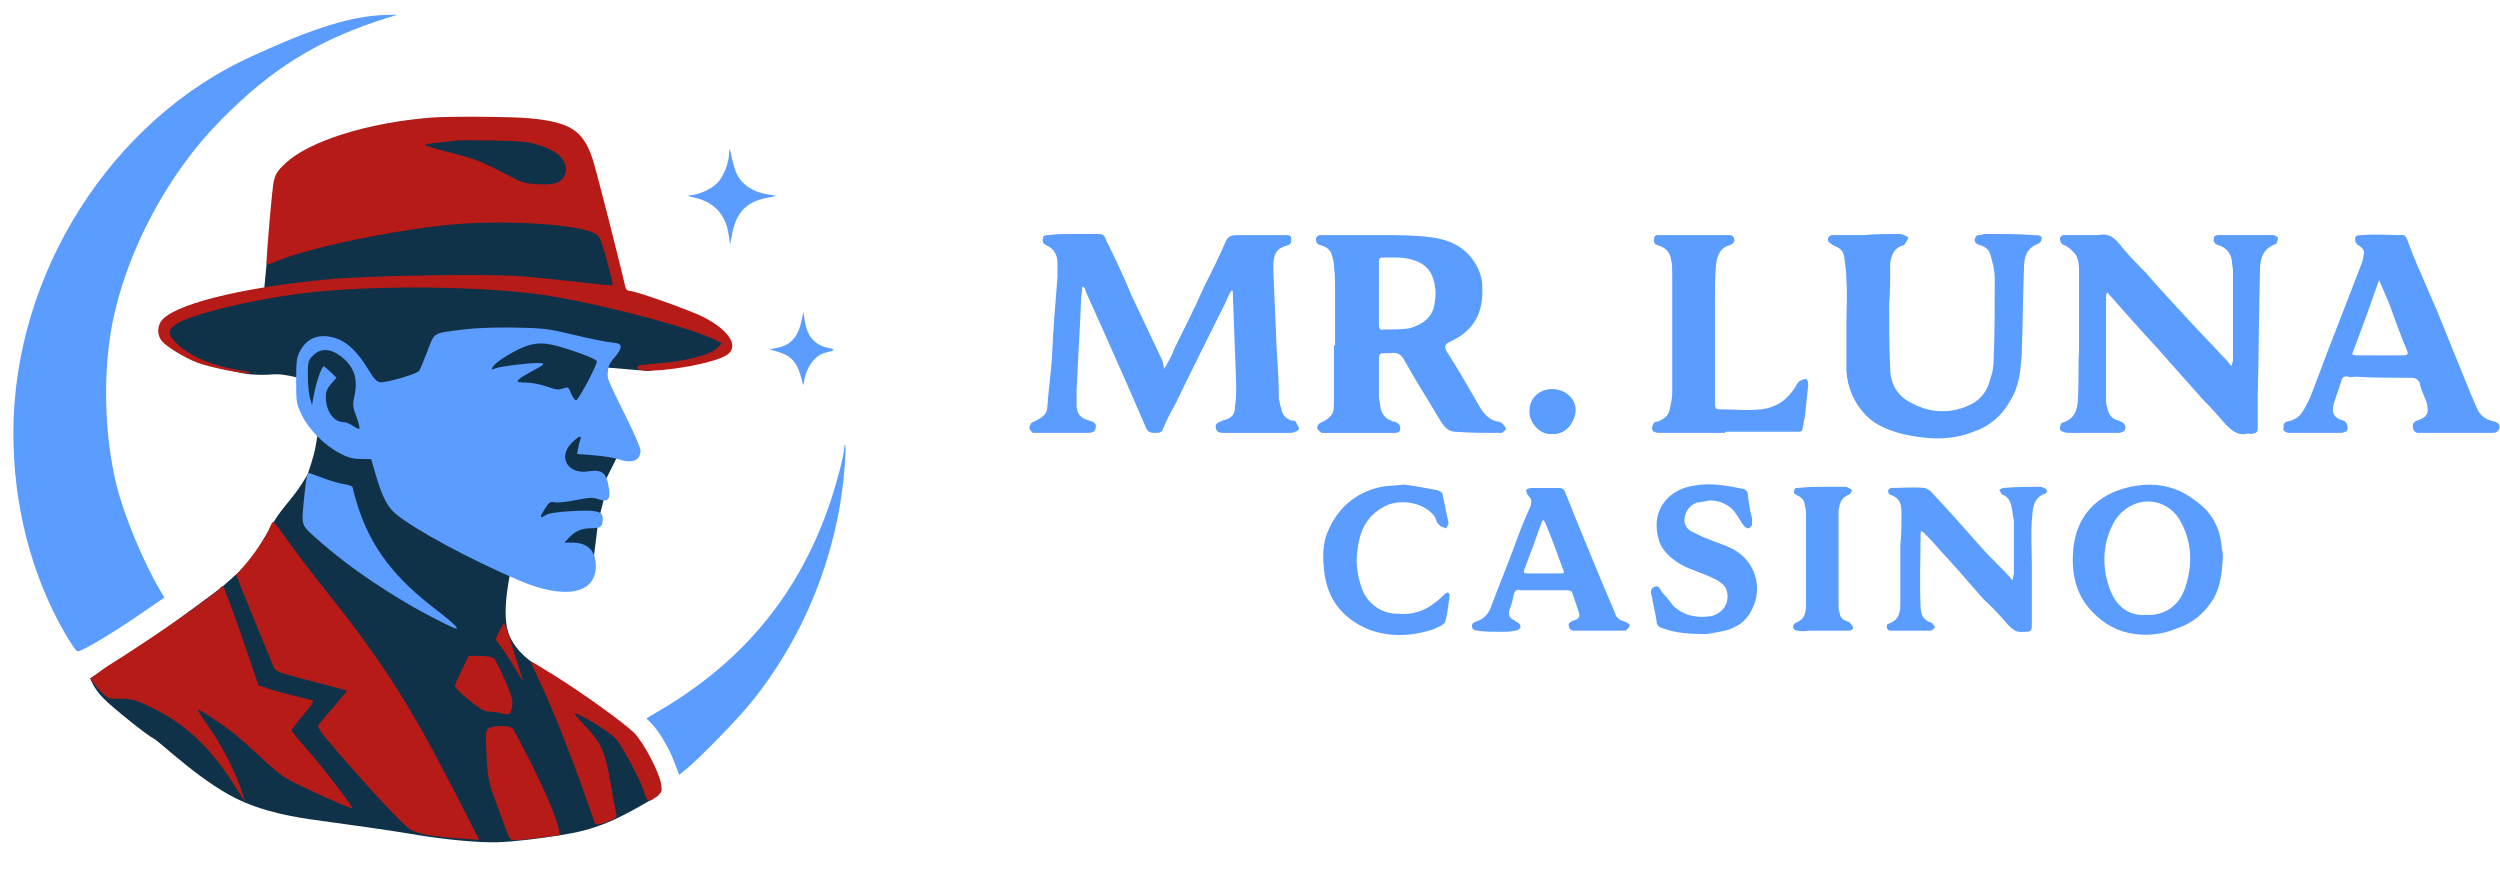 <svg width="374" height="130" viewBox="0 0 374 130" fill="none" xmlns="http://www.w3.org/2000/svg">
<path d="M23.5 95L13.5 101.5C13.5 101.5 14 103 15.5 104.5C17 106 22 110 23 110.5C24 111 30.56 117.494 36.5 120C41.3 122.025 46 122.5 49.5 123C53 123.5 56.597 123.933 63 125C66 125.5 71.471 126.106 74.5 126C77.044 125.911 80.987 125.407 83.5 125C86.492 124.515 88.193 124.145 91 123C93.915 121.811 98.5 119 98.5 119L96 113.5L91.5 108L81 100C81 100 77.047 97.945 76 94.5C74.972 91.117 76.5 85 76.5 85L86 88L88.5 86L89.5 78L90.5 74V72L92.5 68H95L94 65L90.5 57L91 55L97 55.5L102.5 54.5L108.5 52.5L109 51.5L108 50L104.5 48L98.5 45.5L93 44L92.5 41L88 23.5L85 19.5L79.5 18H71L60 18.5L47.5 22L42.5 25.5L41 27.5L39.5 43.5L32 45L26.5 47L24 49L24.5 50.5L30 54C30 54 34.479 55.755 37.5 56C38.862 56.11 39.637 56.096 41 56C42.377 55.903 44.5 56.5 44.5 56.5L45 60.5L47.5 65C47.169 67.505 46.788 68.723 46 71C44 74.5 42.5 75.5 41 78L37.5 84L33 88L23.5 95Z" fill="#103249"/>
<path d="M126.307 66.993C126.328 66.424 126.382 66.329 126.472 66.696C126.544 66.994 126.461 68.814 126.286 70.74C125.146 83.313 120.203 95.469 112.269 105.211C110.324 107.598 104.549 113.527 102.711 115.021L101.606 115.919L100.866 113.963C100.07 111.86 98.499 109.237 97.388 108.155L96.7 107.486L99.316 105.916C111.505 98.6 119.66 88.529 124.173 75.224C125.192 72.219 126.265 68.079 126.307 66.993ZM58.5 2.5C47.042 5.975 40.172 10.758 33 18C25.117 25.961 18.922 37.606 16.809 48.362C15.36 55.734 15.611 65.291 17.443 72.625C18.581 77.178 21.42 84.03 23.908 88.231L24.594 89.391L21.151 91.754C16.544 94.917 12.001 97.608 11.56 97.435C11.364 97.356 10.578 96.22 9.814 94.909C4.716 86.158 1.993 75.653 2 64.764C2.015 40.867 16.705 17.988 37.5 8.5C44.486 5.313 51.656 2.272 58.097 2.225L59.441 2.215L58.5 2.5ZM120.378 47.942C120.488 48.662 120.781 49.603 121.029 50.034C121.664 51.137 122.6 51.788 123.925 52.047C125.06 52.268 124.972 52.422 123.524 52.751C121.932 53.112 120.606 54.89 120.287 57.093C120.189 57.77 120.181 57.766 119.984 56.953C119.334 54.268 118.468 53.242 116.321 52.613L115.113 52.259L116.24 52.044C118.336 51.643 119.462 50.345 119.963 47.75L120.179 46.635L120.378 47.942ZM109.081 22.811C109.099 21.985 109.164 22.107 109.462 23.524C109.659 24.465 110.001 25.594 110.222 26.034C111.041 27.667 112.671 28.741 114.848 29.082L116.188 29.292L114.48 29.654C111.615 30.263 110.146 31.831 109.543 34.922L109.218 36.595L108.999 35.06C108.569 32.043 106.736 30.131 103.678 29.511C102.918 29.356 102.726 29.255 103.161 29.235C104.455 29.178 106.417 28.3 107.303 27.383C108.267 26.383 109.048 24.376 109.081 22.811Z" fill="#5A9CFF"/>
<path fill-rule="evenodd" clip-rule="evenodd" d="M69.415 49.282C64.623 49.886 65.054 49.626 63.913 52.608C63.365 54.04 62.815 55.344 62.692 55.505C62.351 55.949 57.772 57.283 56.932 57.183C56.346 57.113 55.964 56.712 55.054 55.212C53.513 52.672 51.96 51.172 50.297 50.62C47.881 49.817 45.971 50.48 44.893 52.496C44.376 53.462 44.303 54.015 44.303 56.961C44.303 60.171 44.341 60.403 45.141 62.072C46.167 64.213 48.46 66.544 50.737 67.762C52.021 68.449 52.713 68.642 53.953 68.66L55.532 68.683L56.16 70.857C57.154 74.301 57.948 75.853 59.264 76.93C62.169 79.305 70.352 83.712 77.641 86.826C84.519 89.764 89.166 88.875 89.133 84.626C89.115 82.369 87.906 81.183 85.615 81.175L84.425 81.171L85.078 80.473C86.048 79.435 87.029 79.019 88.512 79.019C89.924 79.019 90.168 78.797 90.168 77.511C90.168 76.474 89.17 76.251 85.478 76.465C83.311 76.591 82.062 76.786 81.636 77.065C80.722 77.664 80.687 77.407 81.508 76.117C82.148 75.111 82.321 74.997 82.988 75.141C83.404 75.23 84.824 75.085 86.143 74.818C88.183 74.406 88.685 74.385 89.502 74.681C90.889 75.182 91.35 74.743 91.111 73.149C90.746 70.715 90.113 70.179 88.003 70.517C84.96 71.003 83.412 68.38 85.505 66.287C86.565 65.227 87.112 65.011 86.811 65.771C86.709 66.03 86.562 66.618 86.484 67.079L86.344 67.916L88.861 68.112C90.246 68.221 91.863 68.478 92.455 68.684C94.558 69.416 95.817 68.923 95.817 67.367C95.817 66.973 94.73 64.495 93.402 61.859C92.074 59.224 90.966 56.832 90.939 56.544C90.811 55.178 91.038 54.471 91.917 53.499C92.434 52.926 92.858 52.215 92.858 51.919C92.858 51.463 92.619 51.354 91.281 51.203C90.414 51.105 87.902 50.589 85.699 50.058C82.025 49.17 81.307 49.084 76.987 49.005C74.117 48.954 71.161 49.062 69.415 49.282ZM89.287 54.032C89.251 53.81 87.805 53.184 85.73 52.49C82.028 51.255 80.825 51.12 78.87 51.723C77.323 52.2 74.306 54.019 73.802 54.779C73.43 55.339 73.441 55.352 74.092 55.105C74.971 54.771 79.889 54.199 80.885 54.316C81.586 54.398 81.483 54.498 79.715 55.464C77.005 56.945 76.83 57.231 78.635 57.227C79.444 57.226 80.827 57.487 81.774 57.819C83.155 58.304 83.612 58.36 84.246 58.121C84.993 57.839 85.039 57.869 85.449 58.894C85.685 59.482 86.024 59.916 86.206 59.861C86.622 59.734 89.369 54.537 89.287 54.032ZM53.045 59.114C53.594 56.529 52.9 54.68 50.815 53.169C49.334 52.096 47.915 52.098 46.838 53.174C46.094 53.918 46.052 54.083 46.053 56.2C46.054 57.433 46.194 58.925 46.364 59.517L46.673 60.593L47.007 58.844C47.351 57.051 48.137 54.809 48.422 54.809C48.51 54.809 48.976 55.191 49.459 55.659L50.336 56.509L49.539 57.417C48.94 58.099 48.742 58.592 48.742 59.4C48.742 61.477 49.919 63.148 51.383 63.148C51.734 63.148 52.38 63.403 52.818 63.715C53.256 64.027 53.685 64.213 53.77 64.128C53.855 64.043 53.651 63.239 53.316 62.343C52.753 60.84 52.732 60.59 53.045 59.114Z" fill="#5A9CFF"/>
<path fill-rule="evenodd" clip-rule="evenodd" d="M64.478 17.593C55.007 18.342 46.202 21.113 42.664 24.459C41.496 25.564 41.191 26.047 40.942 27.192C40.711 28.248 39.922 37.26 39.872 39.399C39.867 39.623 40.267 39.552 41.142 39.175C45.756 37.185 57.493 34.661 66.723 33.674C74.511 32.84 85.919 33.448 88.823 34.851C89.733 35.291 89.799 35.428 90.773 38.916C91.328 40.901 91.721 42.586 91.647 42.66C91.572 42.734 89.303 42.53 86.603 42.205C83.903 41.881 79.939 41.482 77.794 41.319C72.791 40.939 55.309 41.215 49.28 41.769C35.814 43.007 25.35 45.684 23.98 48.243C23.511 49.119 23.584 50.188 24.164 50.965C24.791 51.804 27.635 53.547 29.544 54.262C31.416 54.962 36.228 55.936 37.285 55.828C37.825 55.773 37.34 55.622 35.904 55.397C31.815 54.757 28.526 53.382 26.547 51.486C25.049 50.05 25.006 49.407 26.347 48.491C28.427 47.071 37.245 44.899 44.929 43.913C55.441 42.565 73.328 42.758 82.536 44.319C91.347 45.813 103.657 49.12 107.169 50.936L107.977 51.354L107.373 51.996C106.337 53.099 102.489 54.08 97.888 54.414C95.657 54.577 95.266 54.673 95.34 55.044C95.571 56.194 106.174 54.691 108.656 53.157C110.64 51.931 109.237 49.524 105.353 47.49C103.429 46.483 95.078 43.511 94.17 43.511C93.876 43.511 93.621 43.265 93.541 42.906C92.763 39.403 89.192 25.422 88.673 23.847C87.242 19.508 85.344 18.274 79.197 17.691C76.591 17.444 67.157 17.381 64.478 17.593ZM80.618 21.71C82.928 22.449 84.11 23.305 84.516 24.536C84.758 25.269 84.748 25.633 84.47 26.212C83.91 27.38 83.053 27.678 80.573 27.567C78.756 27.486 78.102 27.326 76.806 26.645C72.045 24.14 71.265 23.824 67.505 22.866C65.324 22.311 63.538 21.776 63.538 21.677C63.537 21.579 64.475 21.419 65.622 21.321C66.768 21.224 67.827 21.095 67.975 21.035C68.123 20.975 70.605 20.966 73.49 21.017C78.021 21.096 78.992 21.19 80.618 21.71ZM40.444 78.747C40.041 79.905 37.998 82.984 36.559 84.604L35.323 85.996L37.964 92.528C39.417 96.121 40.75 99.37 40.928 99.75C41.288 100.52 41.354 100.544 47.651 102.171C49.936 102.762 51.838 103.277 51.877 103.317C51.917 103.356 51.076 104.396 50.009 105.629C48.942 106.861 47.908 108.089 47.712 108.356C47.392 108.793 47.69 109.231 50.578 112.568C55.738 118.531 60.276 123.377 61.34 124.06C62.409 124.746 64.609 125.144 69.047 125.456L71.695 125.642L68.193 118.807C61.203 105.164 57.121 98.812 48.068 87.493C46.411 85.421 44.184 82.489 43.118 80.976C42.052 79.463 41.077 78.162 40.952 78.085C40.827 78.007 40.598 78.305 40.444 78.747ZM33.041 87.839C32.501 88.712 22.317 95.803 15.929 99.753C13.5 101.5 13.5 101.5 13.5 101.5C14.502 102.987 16 104.5 16.5 104.5C18.841 104.602 19.292 104.323 21.275 105.192C27.255 107.811 31.224 111.369 35.157 117.633C35.971 118.929 36.637 119.918 36.637 119.83C36.637 119.742 36.321 118.786 35.934 117.705C34.897 114.802 32.815 110.879 30.989 108.386C30.103 107.177 29.508 106.189 29.666 106.189C30.048 106.189 33.743 108.673 35.42 110.059C36.157 110.667 37.973 112.299 39.455 113.686C41.81 115.888 42.542 116.394 45.245 117.684C49.254 119.599 52.558 121.023 52.687 120.894C52.868 120.713 48.063 114.481 45.81 111.972C44.614 110.641 43.635 109.43 43.636 109.282C43.636 109.134 44.421 108.083 45.38 106.946C46.805 105.257 47.038 104.853 46.655 104.742C46.397 104.666 45.157 104.362 43.9 104.065C42.642 103.769 40.951 103.298 40.142 103.019L38.67 102.511L37.396 98.768C35.477 93.129 33.63 88.058 33.403 87.806C33.291 87.682 33.128 87.697 33.041 87.839ZM74.685 94.474L74.132 95.647L75.049 96.885C75.553 97.566 76.512 99.06 77.18 100.206C77.847 101.351 78.31 102.046 78.207 101.75C78.104 101.454 77.61 99.88 77.108 98.253C75.669 93.587 75.561 93.276 75.395 93.289C75.309 93.296 74.99 93.829 74.685 94.474ZM69.107 100.203C68.561 101.35 68.082 102.433 68.044 102.61C68.007 102.788 68.944 103.725 70.127 104.694C71.867 106.117 72.46 106.455 73.223 106.456C73.742 106.457 74.584 106.577 75.095 106.724C76.189 107.038 76.416 106.87 76.624 105.591C76.746 104.835 76.518 104.027 75.529 101.714C74.841 100.106 74.078 98.64 73.833 98.455C73.588 98.27 72.648 98.118 71.744 98.118H70.1L69.107 100.203ZM79.408 99.007C79.408 99.069 80.027 100.438 80.784 102.049C83.159 107.104 85.813 113.929 88.972 123.097C89.111 123.501 89.725 123.406 91.342 122.73C92.08 122.422 92.313 122.185 92.213 121.848C92.137 121.595 91.879 120.237 91.64 118.832C90.496 112.095 90.171 111.342 86.974 108.004C86.301 107.301 85.851 106.727 85.975 106.727C86.689 106.727 91.346 109.584 92.136 110.507C93.139 111.68 95.832 116.733 96.356 118.428C96.841 119.994 97.022 120.079 98.11 119.248C99.023 118.553 99.073 118.437 98.917 117.391C98.639 115.521 96.288 111.043 94.827 109.599C93.318 108.109 86.977 103.553 82.905 101.033L82.895 101.027C79.863 99.15 79.467 98.906 79.416 98.964C79.408 98.973 79.408 98.989 79.408 99.007ZM73.097 108.972C72.639 109.307 72.615 109.623 72.791 113.01C72.976 116.583 73.023 116.797 74.474 120.784C75.294 123.039 76.071 125.082 76.2 125.323C76.457 125.804 77.04 125.795 81.38 125.239L83.756 124.935L83.577 123.981C83.279 122.392 81.585 118.401 79.243 113.77C78.023 111.357 76.88 109.208 76.703 108.996C76.29 108.497 73.769 108.481 73.097 108.972Z" fill="#B61B17"/>
<path d="M47.329 80.546C52.242 84.959 59.15 89.594 65.745 92.901C68.23 94.147 68.616 94.277 68.2 93.726C67.929 93.366 66.686 92.3 65.437 91.358C58.962 86.47 55.456 81.843 53.481 75.576C53.093 74.347 52.777 73.181 52.777 72.983C52.777 72.762 52.292 72.552 51.51 72.434C50.813 72.33 49.451 71.945 48.483 71.579C47.516 71.213 46.539 70.854 46.312 70.781C45.97 70.671 45.844 71.185 45.57 73.825C45.267 76.724 45.106 77.8 45.493 78.615C45.771 79.2 46.333 79.651 47.329 80.546Z" fill="#5A9CFF"/>
<path fill-rule="evenodd" clip-rule="evenodd" d="M184.262 43.409C183.926 43.914 183.589 44.586 183.422 45.09C180.9 50.134 178.378 55.177 175.856 60.389C175.184 61.566 174.511 62.911 174.007 64.088C173.839 64.761 173.334 64.761 172.83 64.761C172.326 64.761 171.821 64.761 171.485 64.088C169.468 59.381 167.451 54.841 165.433 50.302C164.424 48.116 163.416 45.763 162.407 43.577C162.407 43.241 162.238 43.073 162.07 42.905C162.07 42.905 162.07 42.905 161.902 42.905C161.902 43.577 161.734 44.081 161.734 44.754C161.566 49.293 161.229 54.001 161.061 58.54C161.061 59.38 161.061 60.221 161.061 60.894C161.229 62.07 161.734 62.575 162.91 62.911C163.415 63.08 164.087 63.248 163.92 63.92C163.92 64.257 163.751 64.425 163.583 64.593C163.247 64.761 162.91 64.761 162.574 64.761C160.053 64.761 157.699 64.761 155.345 64.761C155.008 64.761 154.672 64.761 154.505 64.761C154.336 64.593 154 64.257 154 64.089C154 63.752 154.168 63.416 154.336 63.248C154.505 63.08 154.841 63.08 155.009 62.912C156.018 62.407 156.69 61.904 156.69 60.727C156.858 58.373 157.195 56.019 157.363 53.666C157.531 49.631 157.868 45.428 158.203 41.393C158.203 40.72 158.203 40.048 158.203 39.375C158.203 38.198 157.699 37.19 156.522 36.686C156.186 36.518 155.85 36.181 156.018 35.677C156.018 35.172 156.522 35.172 156.858 35.172C158.035 35.004 159.044 35.004 160.221 35.004C161.566 35.004 162.91 35.004 164.255 35.004C164.928 35.004 165.264 35.172 165.432 35.845C166.777 38.535 168.122 41.393 169.299 44.251C170.812 47.445 172.326 50.639 173.838 53.834C174.006 54.17 174.006 54.674 174.174 55.179C174.847 54.002 175.351 53.161 175.687 52.153C177.2 49.127 178.713 46.1 180.058 43.074C181.235 40.72 182.412 38.367 183.42 36.013C183.757 35.34 184.261 35.173 185.102 35.173C186.783 35.173 188.464 35.173 190.313 35.173C190.986 35.173 191.826 35.173 192.499 35.173C193.004 35.173 193.172 35.341 193.172 35.846C193.172 36.182 193.172 36.518 192.667 36.686C190.818 37.19 190.481 38.031 190.481 40.216C190.65 44.251 190.818 48.118 190.986 52.153C191.154 54.674 191.322 57.196 191.322 59.718C191.491 60.222 191.491 60.727 191.659 61.063C191.827 62.071 192.332 62.576 193.172 62.912C193.508 62.912 193.676 62.912 193.845 63.08C194.013 63.416 194.18 63.753 194.349 64.089C194.349 64.257 194.013 64.594 193.676 64.594C193.508 64.762 193.172 64.762 193.004 64.762C189.641 64.762 186.447 64.762 183.253 64.762C182.58 64.762 182.076 64.762 181.908 64.089C181.74 63.417 182.076 63.249 182.917 62.913C184.262 62.576 184.767 62.072 184.767 60.728C184.935 59.718 184.935 58.542 184.935 57.533C184.767 52.994 184.598 48.455 184.43 43.916C184.43 43.748 184.43 43.58 184.43 43.58C184.262 43.412 184.262 43.412 184.262 43.412V43.409Z" fill="#5A9CFF"/>
<path fill-rule="evenodd" clip-rule="evenodd" d="M199.729 51.648C199.729 48.958 199.729 46.1 199.729 43.41C199.729 42.234 199.729 41.056 199.561 39.88C199.561 39.207 199.393 38.703 199.225 38.03C198.889 37.19 198.216 36.854 197.544 36.686C197.039 36.517 196.871 36.349 196.871 35.676C197.039 35.172 197.376 35.172 197.712 35.172C200.738 35.172 203.596 35.172 206.623 35.172C209.144 35.172 211.666 35.172 214.187 35.508C216.709 35.845 219.063 36.853 220.576 39.207C221.249 40.216 221.752 41.561 221.752 42.906C221.921 46.773 220.576 49.462 216.877 51.144C216.204 51.48 216.037 51.816 216.373 52.488C218.222 55.347 219.903 58.373 221.584 61.231C222.257 62.24 223.097 62.912 224.106 63.08C224.442 63.08 224.611 63.248 224.779 63.416C224.947 63.584 225.284 63.921 225.284 64.257C225.116 64.425 224.779 64.761 224.611 64.761C222.257 64.761 219.904 64.761 217.718 64.593C216.541 64.593 215.869 63.584 215.364 62.744C213.683 59.885 211.834 57.027 210.152 54.001C209.648 52.992 208.976 52.657 207.967 52.824C207.967 52.824 207.799 52.824 207.631 52.824C206.286 52.824 206.286 52.824 206.286 54.001C206.286 55.851 206.286 57.7 206.286 59.549C206.454 60.221 206.454 60.894 206.623 61.399C206.958 62.24 207.463 62.744 208.136 62.912C208.304 63.08 208.471 63.08 208.64 63.08C209.145 63.248 209.48 63.584 209.48 64.089C209.48 64.762 208.976 64.762 208.471 64.762C207.967 64.762 207.463 64.762 206.958 64.762C204.269 64.762 201.41 64.762 198.552 64.762C198.384 64.762 198.048 64.762 197.712 64.762C197.544 64.594 197.207 64.425 197.039 64.089C197.039 63.753 197.207 63.417 197.544 63.249C198.384 62.912 199.057 62.409 199.393 61.736C199.561 61.231 199.561 60.559 199.561 60.055C199.561 57.365 199.561 54.507 199.561 51.649C199.73 51.649 199.73 51.649 199.73 51.649L199.729 51.648ZM206.285 43.914C206.285 45.427 206.285 47.108 206.285 48.621C206.285 49.126 206.454 49.462 206.958 49.294C208.303 49.294 209.648 49.294 210.825 49.126C212.506 48.621 214.019 47.781 214.524 45.932C214.692 44.923 214.86 43.914 214.692 43.074C214.524 41.225 213.684 39.712 211.834 39.039C210.153 38.367 208.472 38.535 206.791 38.535C206.286 38.535 206.286 38.871 206.286 39.207C206.286 40.888 206.286 42.401 206.286 43.914H206.285Z" fill="#5A9CFF"/>
<path fill-rule="evenodd" clip-rule="evenodd" d="M333.889 54.671C333.889 54.335 334.057 54.166 334.057 53.831C334.057 49.46 334.057 45.088 334.057 40.55C334.057 40.045 333.889 39.54 333.889 39.036C333.721 37.86 333.049 37.019 331.871 36.682C331.367 36.514 331.031 36.178 331.199 35.673C331.199 35.169 331.703 35.169 332.04 35.169C334.729 35.169 337.419 35.169 340.109 35.169C340.277 35.169 340.782 35.505 340.782 35.505C340.782 35.842 340.614 36.514 340.446 36.514C338.428 37.186 338.092 38.868 338.092 40.549C337.923 46.769 337.923 52.99 337.755 59.21C337.755 60.724 337.755 62.237 337.755 63.918C337.755 64.758 337.587 64.758 336.746 64.927C336.578 64.927 336.242 64.759 335.906 64.927C334.729 65.095 333.888 64.422 333.047 63.582C331.871 62.237 330.693 60.893 329.349 59.548C327.163 57.026 324.977 54.672 322.96 52.318C320.439 49.629 317.917 46.77 315.395 43.913C315.395 43.913 315.395 43.913 315.227 43.744C315.059 44.081 315.059 44.249 315.059 44.585C315.059 49.628 315.059 54.672 315.059 59.715C315.059 60.052 315.059 60.556 315.227 60.892C315.395 61.901 315.9 62.741 316.908 62.909C317.245 63.078 317.413 63.078 317.581 63.246C318.086 63.582 318.086 64.422 317.581 64.591C317.245 64.759 317.077 64.759 316.741 64.759C314.387 64.759 312.034 64.759 309.68 64.759C309.343 64.759 309.007 64.759 308.671 64.591C308.334 64.591 308.166 64.254 308.166 64.086C308.166 63.75 308.334 63.246 308.502 63.246C310.352 62.741 310.856 61.228 310.856 59.547C311.025 57.193 310.856 54.839 311.024 52.486C311.024 48.619 311.024 44.752 311.024 40.886C311.024 39.877 311.025 38.7 310.352 37.86C310.016 37.523 309.68 37.187 309.175 36.851C309.007 36.682 308.671 36.682 308.503 36.514C308.167 36.179 308.167 35.842 308.167 35.674C308.167 35.506 308.503 35.169 308.671 35.169C310.352 35.169 312.202 35.169 313.883 35.169C315.396 34.833 316.236 35.506 317.077 36.514C318.254 38.027 319.599 39.373 320.944 40.718C322.962 43.072 325.147 45.425 327.332 47.779C329.014 49.628 330.863 51.477 332.544 53.327C332.88 53.663 333.384 54.167 333.721 54.672C333.889 54.672 333.889 54.672 333.889 54.672V54.671Z" fill="#5A9CFF"/>
<path fill-rule="evenodd" clip-rule="evenodd" d="M276.223 48.283C276.223 46.265 276.391 44.079 276.223 41.894C276.223 40.718 276.055 39.54 275.887 38.364C275.718 37.355 275.046 37.019 274.205 36.683C274.037 36.514 273.701 36.346 273.533 36.178C273.365 35.673 273.533 35.169 274.205 35.169C275.719 35.169 277.231 35.169 278.913 35.169C280.594 35.001 282.276 35.001 283.957 35.001C284.125 35.001 284.461 35.001 284.797 35.169C284.965 35.169 285.469 35.505 285.469 35.505C285.469 35.842 285.133 36.178 284.965 36.514C284.965 36.514 284.965 36.514 284.796 36.682C283.452 37.018 282.947 38.027 282.779 39.371C282.779 41.556 282.779 43.575 282.611 45.592C282.611 48.786 282.611 51.98 282.779 55.174C282.779 57.528 283.955 59.377 286.141 60.386C289 61.899 292.194 61.899 295.052 60.386C296.565 59.546 297.406 58.2 297.741 56.687C298.078 55.847 298.246 54.838 298.246 53.829C298.414 49.794 298.414 45.76 298.414 41.725C298.414 40.38 298.078 39.203 297.741 38.026C297.573 37.354 296.901 36.849 296.228 36.681C295.724 36.513 295.388 36.345 295.388 35.841C295.556 35.505 295.556 35.168 296.061 35.168C296.396 35.168 296.734 35 297.069 35C299.423 35 301.945 35 304.299 35.168C304.635 35.168 304.971 35.168 305.307 35.336C305.643 35.673 305.307 36.346 304.802 36.513C303.121 37.186 302.785 38.531 302.785 40.212C302.617 44.415 302.617 48.618 302.448 52.989C302.28 55.343 302.112 57.696 300.767 59.882C299.591 62.068 297.741 63.749 295.219 64.59C291.857 65.935 288.326 65.767 284.627 64.926C282.778 64.422 280.761 63.749 279.248 62.237C277.398 60.387 276.39 58.033 276.222 55.512C276.222 53.158 276.222 50.637 276.222 48.283H276.223Z" fill="#5A9CFF"/>
<path fill-rule="evenodd" clip-rule="evenodd" d="M367.512 64.757C365.831 64.757 364.15 64.757 362.637 64.757C362.3 64.757 361.964 64.757 361.628 64.757C361.123 64.589 360.956 64.252 360.956 63.748C360.956 63.412 361.124 63.075 361.628 62.908C363.141 62.403 363.477 61.731 362.972 60.05C362.636 59.209 362.132 58.2 361.963 57.192C361.627 56.688 361.291 56.519 360.787 56.519C357.928 56.519 355.07 56.519 352.381 56.351C352.044 56.351 351.708 56.519 351.372 56.351C350.531 56.183 350.363 56.519 350.195 57.192C349.859 58.2 349.522 59.209 349.187 60.218C348.682 61.732 349.187 62.572 350.531 62.908C351.036 63.076 351.204 63.58 351.204 64.084C351.204 64.589 350.868 64.589 350.364 64.757C350.196 64.757 350.028 64.757 349.859 64.757C347.505 64.757 345.32 64.757 342.966 64.757C342.631 64.757 342.462 64.757 342.294 64.757C341.79 64.589 341.454 64.421 341.622 63.917C341.622 63.58 341.622 63.244 342.126 63.076C343.135 62.908 343.976 62.404 344.48 61.563C344.817 61.058 345.153 60.386 345.489 59.714C346.834 56.351 348.011 52.989 349.356 49.626C350.701 46.096 352.046 42.733 353.391 39.203C353.391 39.035 353.559 38.698 353.559 38.363C353.727 37.69 353.727 37.354 353.054 36.85C352.718 36.681 352.55 36.513 352.381 36.178C352.213 35.337 352.381 35.169 353.39 35.169C355.239 35 357.257 35.169 359.106 35.169C359.779 35 359.946 35.505 360.115 35.841C360.62 37.186 361.124 38.531 361.628 39.708C362.637 41.893 363.478 44.079 364.487 46.265C366.168 50.467 367.849 54.502 369.53 58.705C369.866 59.546 370.203 60.218 370.539 61.059C370.875 61.899 371.548 62.572 372.556 62.908C372.893 62.908 373.061 63.077 373.228 63.077C373.733 63.245 374.069 63.581 373.901 64.086C373.733 64.59 373.397 64.758 372.893 64.758C372.388 64.758 371.715 64.758 371.212 64.758C370.035 64.758 368.69 64.758 367.513 64.758L367.512 64.757ZM355.912 41.892C354.567 45.76 353.222 49.458 351.878 52.989C352.213 53.157 352.213 53.157 352.382 53.157C354.736 53.157 357.258 53.157 359.611 53.157C360.116 53.157 360.284 52.989 360.116 52.484C359.107 50.131 358.267 47.777 357.426 45.423C356.922 44.246 356.417 43.069 355.913 41.892H355.912Z" fill="#5A9CFF"/>
<path fill-rule="evenodd" clip-rule="evenodd" d="M258.068 64.76C254.706 64.76 251.511 64.76 248.317 64.76C247.981 64.76 247.813 64.76 247.477 64.592C247.309 64.592 247.141 64.256 247.141 64.088C247.141 63.751 247.309 63.416 247.477 63.247C247.477 63.079 247.813 63.079 247.982 63.079C248.822 62.744 249.663 62.239 249.831 61.062C249.999 60.221 250.167 59.549 250.167 58.708C250.167 52.825 250.167 46.772 250.167 40.888C250.167 40.215 250.167 39.543 249.999 38.871C249.831 37.694 249.159 37.021 247.982 36.686C247.477 36.517 247.309 36.181 247.477 35.676C247.477 35.172 247.813 35.172 248.149 35.172C250.167 35.172 252.184 35.172 254.034 35.172C255.547 35.172 257.06 35.172 258.573 35.172C258.909 35.172 259.245 35.172 259.413 35.676C259.581 36.181 259.245 36.517 258.741 36.686C257.396 37.022 256.891 38.199 256.723 39.543C256.555 41.393 256.555 43.242 256.555 45.092C256.555 50.135 256.555 55.347 256.555 60.39C256.555 61.063 256.723 61.231 257.228 61.231C259.749 61.231 262.103 61.567 264.457 61.062C266.306 60.558 267.483 59.549 268.492 58.036C268.66 57.7 268.997 57.196 269.165 57.027C269.501 56.859 269.837 56.691 270.173 56.691C270.342 56.691 270.51 57.195 270.51 57.531C270.342 59.044 270.173 60.725 270.005 62.407C269.837 62.911 269.837 63.416 269.669 64.088C269.669 64.424 269.501 64.592 268.996 64.592C265.297 64.592 261.767 64.592 258.068 64.592C258.068 64.76 258.068 64.76 258.068 64.76Z" fill="#5A9CFF"/>
<path fill-rule="evenodd" clip-rule="evenodd" d="M301.104 86.783C301.104 86.278 301.272 86.11 301.272 85.774C301.272 83.252 301.272 80.562 301.272 77.872C301.104 77.2 301.104 76.528 300.936 75.855C300.768 75.015 300.431 74.342 299.591 74.005C299.423 74.005 299.255 73.501 299.087 73.333C299.255 73.165 299.591 72.996 299.759 72.996C301.609 72.828 303.458 72.828 305.307 72.828C305.476 72.828 305.644 72.996 305.812 72.996C306.316 73.165 306.317 73.669 305.98 73.837C303.963 74.509 304.131 76.359 303.963 77.872C303.794 80.057 303.963 82.411 303.963 84.596C303.963 87.622 303.963 90.48 303.963 93.339C303.963 94.515 303.794 94.515 302.786 94.515C301.609 94.683 301.105 94.18 300.432 93.507C299.255 92.162 298.078 90.817 296.733 89.64C294.548 87.118 292.362 84.596 290.009 82.075C289.336 81.234 288.496 80.394 287.823 79.721C287.655 79.553 287.487 79.553 287.487 79.385C287.319 79.554 287.319 79.721 287.319 79.89C287.319 83.421 287.151 87.119 287.319 90.65C287.319 91.826 287.655 92.835 289 93.171C289.168 93.339 289.336 93.676 289.505 93.844C289.336 94.012 289 94.349 288.832 94.349C286.814 94.349 284.797 94.349 282.78 94.349C282.612 94.349 282.275 94.18 282.275 93.844C282.275 93.676 282.275 93.339 282.444 93.339C284.125 92.835 284.293 91.49 284.293 90.313C284.293 87.287 284.293 84.43 284.293 81.571C284.461 79.89 284.461 78.377 284.461 76.696C284.461 75.519 284.293 74.51 282.78 74.006C282.612 74.006 282.444 73.67 282.444 73.333C282.612 73.165 282.78 72.997 282.948 72.997C284.629 72.997 286.31 72.829 287.823 72.997C288.159 72.997 288.664 73.333 288.832 73.502C291.522 76.36 294.044 79.218 296.566 82.076C297.911 83.589 299.424 84.933 300.769 86.447C300.769 86.615 300.937 86.615 301.105 86.783H301.104Z" fill="#5A9CFF"/>
<path fill-rule="evenodd" clip-rule="evenodd" d="M332.544 83.418C332.376 85.772 332.208 87.622 331.199 89.471C329.854 91.656 328.173 93.17 325.651 94.01C323.297 95.019 320.776 95.187 318.422 94.683C316.068 94.178 314.051 92.834 312.369 90.816C310.352 88.294 309.848 85.268 310.184 81.905C310.689 77.535 313.21 74.508 317.413 73.163C321.28 71.986 325.147 72.323 328.341 74.844C330.863 76.525 332.208 79.048 332.376 82.074C332.544 82.578 332.544 83.25 332.544 83.418ZM320.944 91.993C323.97 92.161 325.987 90.48 326.828 88.126C328.004 84.763 328.004 81.401 326.323 78.207C324.642 74.844 320.607 74.003 317.749 76.357C316.404 77.366 315.731 79.047 315.227 80.561C314.554 83.082 314.722 85.604 315.563 87.957C316.403 90.311 318.085 92.161 320.943 91.993H320.944Z" fill="#5A9CFF"/>
<path fill-rule="evenodd" clip-rule="evenodd" d="M230.999 88.299C229.823 88.299 228.645 88.299 227.469 88.299C226.964 88.131 226.628 88.299 226.46 88.972C226.292 89.812 226.124 90.485 225.787 91.326C225.619 91.998 225.787 92.502 226.628 92.838L226.796 93.007C227.3 93.175 227.469 93.511 227.469 93.847C227.3 94.183 226.964 94.352 226.628 94.352C225.956 94.52 225.115 94.52 224.443 94.52C223.266 94.52 222.089 94.52 221.08 94.352C220.744 94.352 220.24 94.183 220.24 93.847C220.072 93.342 220.408 93.174 220.745 93.007C221.921 92.67 222.762 91.829 223.099 90.653C224.108 87.963 225.284 85.105 226.293 82.414C227.133 80.06 227.974 77.875 228.982 75.69C229.151 75.018 229.151 74.68 228.646 74.177C228.478 74.008 228.31 73.504 228.31 73.336C228.31 73.168 228.814 73 229.151 73C230.495 73 232.008 73 233.353 73C233.521 73 233.858 73.168 234.026 73.336C235.371 76.699 236.716 80.061 238.061 83.255C239.238 86.113 240.415 88.971 241.591 91.661C241.759 92.501 242.432 92.838 243.105 93.006C243.44 93.174 243.945 93.342 243.777 93.679C243.608 94.014 243.272 94.351 243.105 94.351C240.582 94.351 238.061 94.351 235.707 94.351C235.203 94.351 234.867 94.351 234.699 93.679C234.53 93.174 235.034 93.006 235.371 92.838C236.212 92.67 236.38 92.166 236.212 91.661C235.875 90.653 235.539 89.644 235.203 88.635C235.203 88.467 234.698 88.299 234.53 88.299C233.353 88.299 232.176 88.299 230.999 88.299ZM230.831 77.708C230.831 77.876 230.663 78.044 230.663 78.044C229.823 80.397 228.982 82.751 228.141 84.936C227.805 85.777 227.973 85.777 228.646 85.777C230.327 85.777 231.84 85.777 233.521 85.777C234.026 85.777 234.026 85.609 233.858 85.272C233.017 82.918 232.177 80.565 231.168 78.211C231.168 78.043 231 78.043 230.832 77.707L230.831 77.708Z" fill="#5A9CFF"/>
<path fill-rule="evenodd" clip-rule="evenodd" d="M255.04 94.855C252.686 94.855 250.669 94.686 248.82 94.014C248.147 93.846 247.811 93.509 247.811 92.837C247.643 91.66 247.306 90.483 247.139 89.306C246.971 88.802 246.802 88.13 247.475 87.793C248.147 87.457 248.315 88.13 248.652 88.634C249.324 89.306 249.828 89.978 250.333 90.651C252.014 92.164 253.863 92.501 256.049 92.164C257.899 91.66 258.907 89.978 258.234 88.129C258.066 87.625 257.394 87.121 256.889 86.784C255.545 86.112 254.2 85.608 252.855 85.103C251.174 84.431 249.661 83.422 248.652 81.909C248.315 81.404 248.147 80.732 247.979 80.06C247.139 76.025 249.828 73.167 253.359 72.662C255.88 72.158 258.402 72.662 260.924 73.167C261.092 73.335 261.428 73.502 261.428 73.671C261.597 75.016 261.765 76.361 262.101 77.538C262.101 77.874 262.101 78.211 262.101 78.547C261.932 78.715 261.765 79.051 261.596 79.051C261.428 79.051 261.091 78.883 260.923 78.715C260.419 78.042 260.083 77.37 259.578 76.697C258.738 75.352 256.384 74.511 255.039 75.016C254.704 75.016 254.199 75.184 253.863 75.184C252.854 75.521 252.182 76.361 252.013 77.538C251.845 78.547 252.518 79.388 253.526 79.723C255.039 80.564 256.721 81.068 258.402 81.741C262.604 83.422 263.95 87.961 261.932 91.492C260.923 93.341 259.243 94.181 257.225 94.517C256.385 94.686 255.544 94.854 255.039 94.854L255.04 94.855Z" fill="#5A9CFF"/>
<path fill-rule="evenodd" clip-rule="evenodd" d="M209.986 72.493C211.499 72.661 213.18 72.997 215.029 73.333C215.534 73.501 215.869 73.669 215.869 74.342C216.206 75.687 216.374 76.864 216.71 78.209C216.71 78.545 216.374 78.882 216.374 79.049C216.038 78.881 215.534 78.881 215.365 78.545C215.029 78.377 214.86 77.873 214.692 77.368C213.179 75.183 209.817 74.679 207.631 75.519C204.605 76.864 203.428 79.218 203.092 82.244C202.756 84.261 203.092 86.278 203.765 88.127C204.605 90.313 206.623 91.826 209.145 91.826C211.162 91.994 213.012 91.49 214.693 90.145C215.197 89.809 215.702 89.305 216.206 88.8L216.542 88.632C216.71 88.632 216.879 88.968 216.879 88.968C216.71 90.313 216.542 91.826 216.206 93.003C216.038 93.508 215.029 93.844 214.356 94.18C211.162 95.189 207.968 95.357 204.773 94.18C200.738 92.499 198.385 89.473 198.049 84.933C197.88 83.252 197.88 81.403 198.553 79.722C200.066 76.023 202.756 73.669 206.623 72.829C207.631 72.66 208.64 72.66 209.985 72.492L209.986 72.493Z" fill="#5A9CFF"/>
<path fill-rule="evenodd" clip-rule="evenodd" d="M272.693 72.828C273.871 72.828 275.047 72.828 276.224 72.828C276.56 72.996 276.896 73.165 277.064 73.333C276.896 73.501 276.896 74.005 276.56 74.005C275.383 74.51 275.215 75.35 275.047 76.359C275.047 78.377 275.047 80.226 275.047 82.076C275.047 84.933 275.047 87.791 275.047 90.65C275.047 90.986 275.047 91.322 275.215 91.658C275.215 92.331 275.719 92.835 276.56 93.003L276.728 93.171C276.896 93.339 277.064 93.508 277.232 93.844C277.232 94.18 276.896 94.349 276.56 94.349C274.71 94.349 272.693 94.349 270.844 94.349C270.171 94.349 269.667 94.517 268.995 94.349C268.658 94.349 268.322 94.18 268.322 94.012C268.154 93.677 268.322 93.34 268.658 93.172C270.003 92.667 270.171 91.659 270.171 90.482C270.171 85.943 270.171 81.404 270.171 76.865C270.171 76.528 270.171 76.024 270.003 75.688C270.003 74.848 269.498 74.343 268.658 74.007C268.322 73.839 268.322 73.502 268.49 73.167C268.49 72.998 268.826 72.998 268.995 72.998C270.339 72.83 271.516 72.83 272.693 72.83V72.828Z" fill="#5A9CFF"/>
<path fill-rule="evenodd" clip-rule="evenodd" d="M232.176 64.928C230.158 65.096 228.645 62.91 228.814 61.397C228.814 59.548 230.327 58.203 232.176 58.203C234.362 58.203 235.875 59.884 235.706 61.566C235.538 63.247 234.193 65.096 232.176 64.928Z" fill="#5A9CFF"/>
</svg>
